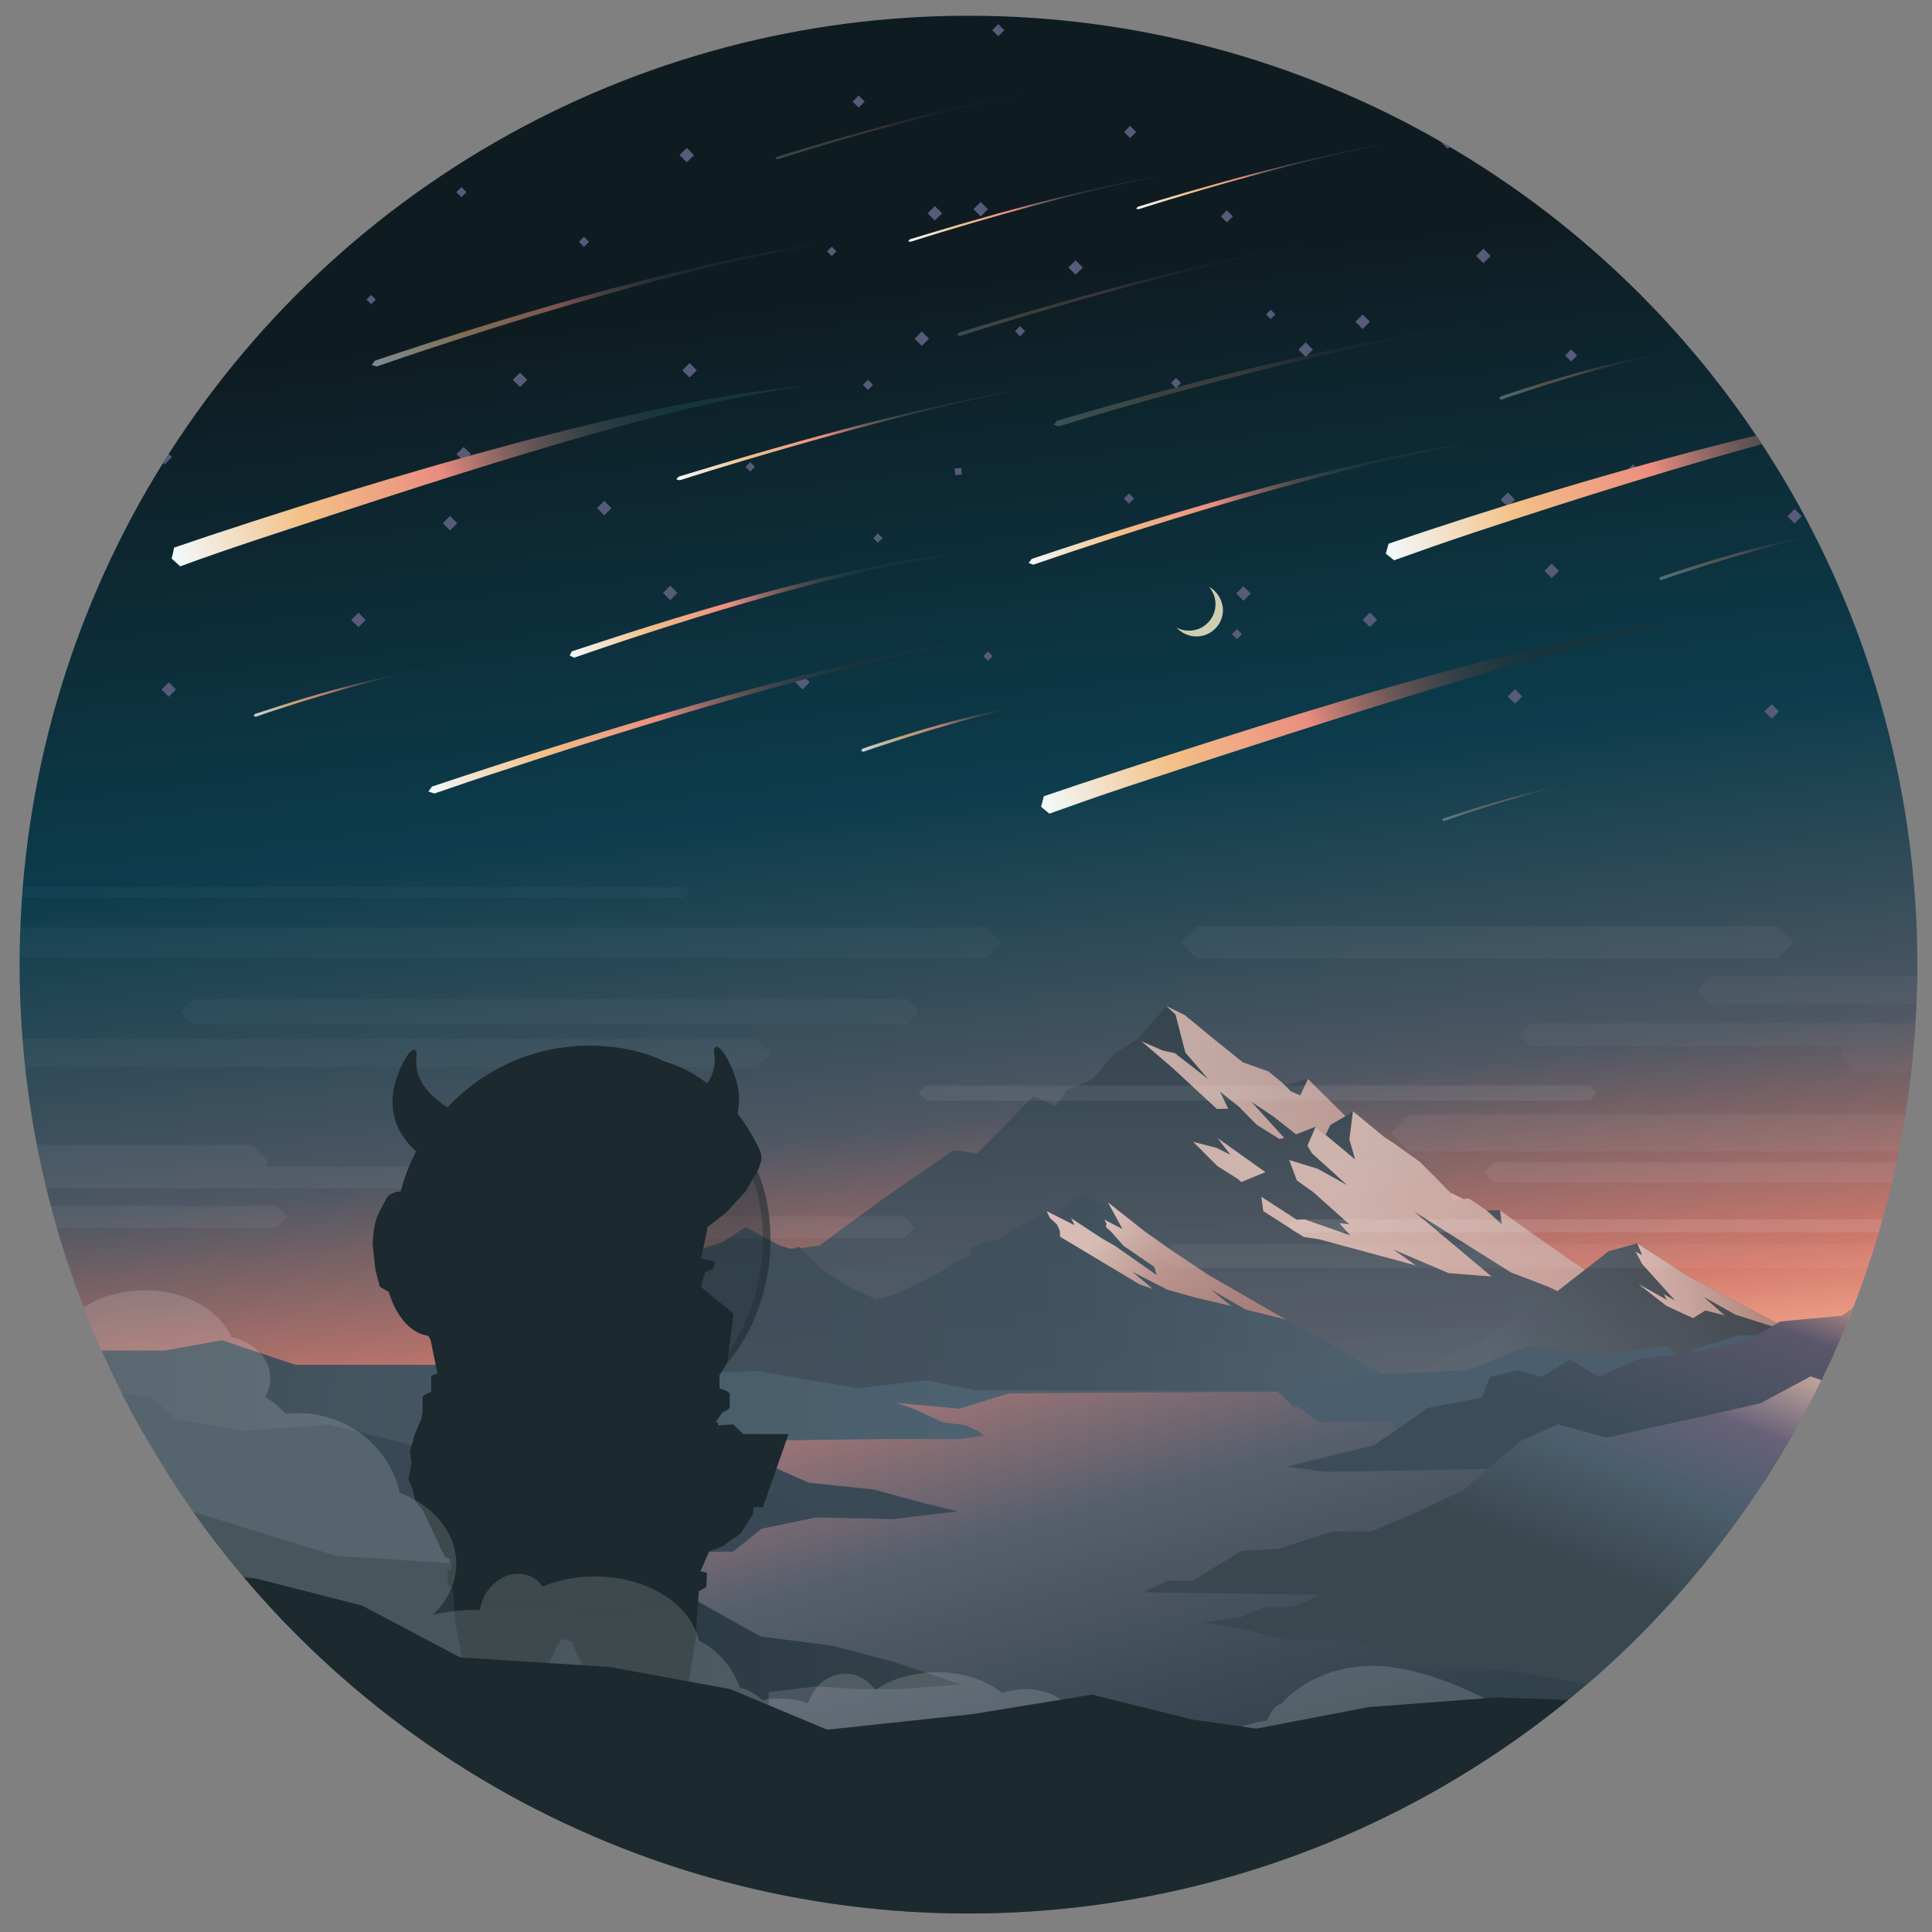 <?xml version="1.0" encoding="utf-8"?>
<!-- Generator: Adobe Illustrator 19.1.0, SVG Export Plug-In . SVG Version: 6.00 Build 0)  -->
<svg version="1.1" id="Layer_1" xmlns="http://www.w3.org/2000/svg" xmlns:xlink="http://www.w3.org/1999/xlink" x="0px" y="0px"
	 width="700px" height="700px" viewBox="0 0 700 700" style="enable-background:new 0 0 700 700;" xml:space="preserve">
<rect x="0" y="0" width="700" height="700" fill="#808080" stroke="none"/>
<style type="text/css">
	.st0{clip-path:url(#SVGID_2_);fill:url(#sky_x2F_space_1_);}
	.st1{clip-path:url(#SVGID_2_);}
	.st2{fill:#575B79;}
	.st3{display:none;fill:#575B79;}
	.st4{clip-path:url(#SVGID_2_);fill:url(#river_2_);}
	.st5{opacity:0.9;clip-path:url(#SVGID_2_);}
	.st6{fill:url(#SVGID_3_);}
	.st7{fill:url(#SVGID_4_);}
	.st8{opacity:0.8;}
	.st9{fill:url(#SVGID_5_);}
	.st10{fill:#FCD7CB;}
	.st11{fill:url(#SVGID_6_);}
	.st12{fill:url(#SVGID_7_);}
	.st13{opacity:0.8;fill:url(#SVGID_8_);}
	.st14{opacity:0.8;fill:url(#SVGID_9_);}
	.st15{clip-path:url(#SVGID_2_);fill:url(#SVGID_10_);}
	.st16{clip-path:url(#SVGID_2_);fill:url(#land-left2_2_);}
	.st17{clip-path:url(#SVGID_2_);fill:url(#land-left1_2_);}
	.st18{clip-path:url(#SVGID_2_);fill:#4B5E6D;}
	.st19{clip-path:url(#SVGID_2_);fill:url(#land-right2_2_);}
	.st20{clip-path:url(#SVGID_2_);fill:url(#land-right1_2_);}
	.st21{opacity:3.000000e-02;fill:#FFFFFF;}
	.st22{opacity:5.000000e-02;fill:#FFFFFF;}
	.st23{opacity:7.000000e-02;fill:#FFFFFF;}
	.st24{opacity:4.000000e-02;fill:#FFFFFF;}
	.st25{opacity:6.000000e-02;fill:#FFFFFF;}
	.st26{opacity:0.1;fill:#FFFFFF;}
	.st27{fill:#1C292E;}
	.st28{opacity:0.43;fill:#1C292E;}
	.st29{opacity:0.6;fill:#1C292E;}
	.st30{opacity:0.37;fill:#1C292E;}
	.st31{opacity:0.55;fill:#1C292E;}
	.st32{opacity:0.2;fill:#1C292E;}
	.st33{opacity:0.9;}
	.st34{opacity:0.8;fill:#1C292E;}
	.st35{opacity:0.13;fill:#1C292E;}
	.st36{opacity:0.15;clip-path:url(#SVGID_2_);fill:#FFFFFF;}
	.st37{clip-path:url(#SVGID_2_);fill:#1C292E;}
	.st38{fill:url(#SVGID_11_);}
	.st39{fill:url(#SVGID_12_);}
	.st40{opacity:0.2;fill:url(#SVGID_13_);}
	.st41{fill:url(#SVGID_14_);}
	.st42{fill:url(#SVGID_15_);}
	.st43{opacity:0.2;fill:url(#SVGID_16_);}
	.st44{fill:url(#SVGID_17_);}
	.st45{opacity:0.2;fill:url(#SVGID_18_);}
	.st46{opacity:0.5;fill:url(#SVGID_19_);}
	.st47{fill:url(#SVGID_20_);}
	.st48{opacity:0.8;fill:url(#SVGID_21_);}
	.st49{opacity:0.3;fill:url(#SVGID_22_);}
	.st50{opacity:0.3;fill:url(#SVGID_23_);}
	.st51{opacity:0.8;fill:url(#SVGID_24_);}
	.st52{opacity:0.3;fill:url(#SVGID_25_);}
	.st53{fill:url(#SVGID_26_);}
	.st54{fill:url(#SVGID_27_);}
	.st55{fill:url(#SVGID_28_);}
	.st56{opacity:0.8;fill:#FFF3CE;}
</style>
<g>
	<defs>
		<circle id="SVGID_1_" cx="350.9" cy="349.5" r="343.8"/>
	</defs>
	<clipPath id="SVGID_2_">
		<use xlink:href="#SVGID_1_"  style="overflow:visible;"/>
	</clipPath>
	<linearGradient id="sky_x2F_space_1_" gradientUnits="userSpaceOnUse" x1="382.044" y1="544.451" x2="332.447" y2="105.159">
		<stop  offset="0" style="stop-color:#F3C187"/>
		<stop  offset="5.274168e-02" style="stop-color:#F4AA8D"/>
		<stop  offset="0.132" style="stop-color:#D47A6D"/>
		<stop  offset="0.323" style="stop-color:#4E5763"/>
		<stop  offset="0.591" style="stop-color:#0C3C4C"/>
		<stop  offset="1" style="stop-color:#0E1C22"/>
	</linearGradient>
	<rect id="sky_x2F_space" x="-1" y="-0.3" class="st0" width="703.3" height="533.2"/>
	<g id="stars_1_" class="st1">
		
			<rect x="47.8" y="46.8" transform="matrix(0.707 0.707 -0.707 0.707 48.39 -20.656)" class="st2" width="2.6" height="2.6"/>
		<rect x="15.6" y="85" transform="matrix(0.707 0.707 -0.707 0.707 66.002 13.347)" class="st2" width="2.6" height="2.6"/>
		
			<rect x="161.2" y="187.8" transform="matrix(0.707 0.707 -0.707 0.707 181.85 -59.777)" class="st2" width="3.7" height="3.7"/>
		
			<rect x="332.2" y="120.9" transform="matrix(0.707 0.707 -0.707 0.707 184.594 -200.242)" class="st2" width="3.7" height="3.7"/>
		
			<rect x="57.8" y="163.8" transform="matrix(0.707 0.707 -0.707 0.707 134.6 6.344)" class="st2" width="3.7" height="3.7"/>
		
			<rect x="443" y="76.9" transform="matrix(0.707 0.707 -0.707 0.707 185.683 -291.357)" class="st2" width="3.1" height="3.1"/>
		
			<rect x="148.9" y="23" transform="matrix(0.707 0.707 -0.707 0.707 61.191 -99.13)" class="st2" width="2.6" height="2.6"/>
		
			<rect x="646.5" y="143.6" transform="matrix(0.707 0.707 -0.707 0.707 291.99 -415.519)" class="st2" width="2.1" height="2.1"/>
		
			<rect x="579.4" y="36.9" transform="matrix(0.707 0.707 -0.707 0.707 197.353 -399.507)" class="st2" width="3.1" height="3.1"/>
		
			<rect x="557.8" y="103.1" transform="matrix(0.707 0.707 -0.707 0.707 238.105 -364.957)" class="st3" width="3.7" height="3.7"/>
		
			<rect x="648.4" y="185.3" transform="matrix(0.707 0.707 -0.707 0.707 322.8 -404.983)" class="st2" width="3.7" height="3.7"/>
		
			<rect x="15" y="184.9" transform="matrix(0.707 0.707 -0.707 0.707 136.98 42.748)" class="st2" width="3.7" height="3.7"/>
		
			<rect x="24" y="225.4" transform="matrix(0.707 0.707 -0.707 0.707 168.272 48.279)" class="st2" width="3.7" height="3.7"/>
		
			<rect x="640.1" y="256" transform="matrix(0.707 0.707 -0.707 0.707 370.368 -378.403)" class="st2" width="3.7" height="3.7"/>
		
			<rect x="663.8" y="35.4" transform="matrix(0.707 0.707 -0.707 0.707 221.014 -459.668)" class="st2" width="3.1" height="3.1"/>
		
			<rect x="560.4" y="205.1" transform="matrix(0.707 0.707 -0.707 0.707 310.997 -336.982)" class="st2" width="3.7" height="3.7"/>
		
			<rect x="695.6" y="123.5" transform="matrix(0.707 0.707 -0.707 0.707 292.867 -456.435)" class="st2" width="3.7" height="3.7"/>
		
			<rect x="316.8" y="210.4" transform="matrix(0.707 0.707 -0.707 0.707 243.397 -163.113)" class="st3" width="3.7" height="3.7"/>
		
			<rect x="387.9" y="95.1" transform="matrix(0.707 0.707 -0.707 0.707 182.706 -247.18)" class="st2" width="3.7" height="3.7"/>
		
			<rect x="589.9" y="169.1" transform="matrix(0.707 0.707 -0.707 0.707 294.183 -368.332)" class="st2" width="3.7" height="3.7"/>
		
			<rect x="471.3" y="124.9" transform="matrix(0.707 0.707 -0.707 0.707 228.173 -297.469)" class="st2" width="3.7" height="3.7"/>
		
			<rect x="288.9" y="245.4" transform="matrix(0.707 0.707 -0.707 0.707 259.983 -133.188)" class="st2" width="3.7" height="3.7"/>
		
			<rect x="173.1" y="11.8" transform="matrix(0.707 0.707 -0.707 0.707 60.885 -119.704)" class="st2" width="3.7" height="3.7"/>
		
			<rect x="544.5" y="179.3" transform="matrix(0.707 0.707 -0.707 0.707 288.103 -333.298)" class="st2" width="3.7" height="3.7"/>
		
			<rect x="353.5" y="74" transform="matrix(0.707 0.707 -0.707 0.707 157.729 -229.073)" class="st2" width="3.7" height="3.7"/>
		
			<rect x="309.6" y="35.3" transform="matrix(0.707 0.707 -0.707 0.707 117.17 -209.231)" class="st2" width="3.1" height="3.1"/>
		
			<rect x="97.6" y="32.9" transform="matrix(0.707 0.707 -0.707 0.707 53.711 -60.158)" class="st2" width="3.7" height="3.7"/>
		
			<rect x="186.6" y="37.6" transform="matrix(0.707 0.707 -0.707 0.707 83.074 -121.714)" class="st2" width="3.7" height="3.7"/>
		
			<rect x="248" y="132.3" transform="matrix(0.707 0.707 -0.707 0.707 168.046 -137.333)" class="st2" width="3.7" height="3.7"/>
		
			<rect x="247" y="54.4" transform="matrix(0.707 0.707 -0.707 0.707 112.66 -159.506)" class="st2" width="3.7" height="3.7"/>
		
			<rect x="360.2" y="9.4" transform="matrix(0.707 0.707 -0.707 0.707 113.684 -252.571)" class="st2" width="3.1" height="3.1"/>
		
			<rect x="79.1" y="124.6" transform="matrix(0.707 0.707 -0.707 0.707 113.105 -20.233)" class="st2" width="3.7" height="3.7"/>
		
			<rect x="446.8" y="96.7" transform="matrix(0.707 0.707 -0.707 0.707 201.111 -288.398)" class="st3" width="3.7" height="3.7"/>
		
			<rect x="494.5" y="222.8" transform="matrix(0.707 0.707 -0.707 0.707 304.241 -285.181)" class="st2" width="3.7" height="3.7"/>
		
			<rect x="456" y="12.4" transform="matrix(0.707 0.707 -0.707 0.707 144.139 -319.583)" class="st2" width="3.7" height="3.7"/>
		
			<rect x="535.7" y="91" transform="matrix(0.707 0.707 -0.707 0.707 223.069 -352.952)" class="st2" width="3.7" height="3.7"/>
		
			<rect x="443.6" y="203.2" transform="matrix(0.707 0.707 -0.707 0.707 275.446 -254.905)" class="st3" width="3.7" height="3.7"/>
		
			<rect x="406.4" y="133.1" transform="matrix(0.707 0.707 -0.707 0.707 214.98 -249.185)" class="st3" width="3.7" height="3.7"/>
		
			<rect x="613.4" y="103.8" transform="matrix(0.707 0.707 -0.707 0.707 254.084 -403.755)" class="st2" width="2.1" height="2.1"/>
		
			<rect x="128" y="222.8" transform="matrix(0.707 0.707 -0.707 0.707 196.891 -26.015)" class="st2" width="3.7" height="3.7"/>
		
			<rect x="217.1" y="182.3" transform="matrix(0.707 0.707 -0.707 0.707 194.319 -100.885)" class="st2" width="3.7" height="3.7"/>
		
			<rect x="166.2" y="162.7" transform="matrix(0.707 0.707 -0.707 0.707 165.525 -70.609)" class="st2" width="3.7" height="3.7"/>
		
			<rect x="448.7" y="213.2" transform="matrix(0.707 0.707 -0.707 0.707 284.037 -255.556)" class="st2" width="3.7" height="3.7"/>
		
			<rect x="59.3" y="248" transform="matrix(0.707 0.707 -0.707 0.707 194.56 29.961)" class="st2" width="3.7" height="3.7"/>
		
			<rect x="491.9" y="114.8" transform="matrix(0.707 0.707 -0.707 0.707 227.099 -314.979)" class="st2" width="3.7" height="3.7"/>
		
			<rect x="459.2" y="112.8" transform="matrix(0.707 0.707 -0.707 0.707 215.5 -292.179)" class="st2" width="2.4" height="2.4"/>
		
			<rect x="316.9" y="193.8" transform="matrix(0.707 0.707 -0.707 0.707 231.039 -167.812)" class="st2" width="2.4" height="2.4"/>
		
			<rect x="300.2" y="89.9" transform="matrix(0.707 0.707 -0.707 0.707 152.676 -186.412)" class="st2" width="2.4" height="2.4"/>
		
			<rect x="356.8" y="236.6" transform="matrix(0.707 0.707 -0.707 0.707 273.006 -183.479)" class="st2" width="2.4" height="2.4"/>
		
			<rect x="346.1" y="169.7" transform="matrix(0.117 0.993 -0.993 0.117 476.271 -194.01)" class="st2" width="2.4" height="2.4"/>
		
			<rect x="133.3" y="107.4" transform="matrix(0.707 0.707 -0.707 0.707 116.16 -63.327)" class="st2" width="2.4" height="2.4"/>
		
			<rect x="63.6" y="94.5" transform="matrix(0.707 0.707 -0.707 0.707 86.658 -17.789)" class="st2" width="2.4" height="2.4"/>
		
			<rect x="529.5" y="26" transform="matrix(0.707 0.707 -0.707 0.707 175.291 -367.56)" class="st2" width="3.7" height="3.7"/>
		
			<rect x="626" y="26" transform="matrix(0.707 0.707 -0.707 0.707 203.549 -435.783)" class="st2" width="3.7" height="3.7"/>
		
			<rect x="330" y="158.7" transform="matrix(0.707 0.707 -0.707 0.707 210.161 -187.404)" class="st3" width="2.6" height="2.6"/>
		
			<rect x="103.4" y="83.2" transform="matrix(0.707 0.707 -0.707 0.707 90.422 -49.321)" class="st2" width="2.6" height="2.6"/>
		
			<rect x="78.3" y="2.5" transform="matrix(0.707 0.707 -0.707 0.707 26.056 -55.192)" class="st2" width="2.6" height="2.6"/>
		
			<rect x="241" y="213" transform="matrix(0.707 0.707 -0.707 0.707 223.049 -108.787)" class="st2" width="3.7" height="3.7"/>
		
			<rect x="407.8" y="179.4" transform="matrix(0.707 0.707 -0.707 0.707 247.576 -236.349)" class="st2" width="2.6" height="2.6"/>
		
			<rect x="499.1" y="130.9" transform="matrix(0.707 0.707 -0.707 0.707 240.591 -315.307)" class="st3" width="3.7" height="3.7"/>
		
			<rect x="355.9" y="163.9" transform="matrix(0.707 0.707 -0.707 0.707 221.459 -204.187)" class="st3" width="2.6" height="2.6"/>
		
			<rect x="210.3" y="86.4" transform="matrix(0.707 0.707 -0.707 0.707 123.981 -123.977)" class="st2" width="2.6" height="2.6"/>
		
			<rect x="679.5" y="193.1" transform="matrix(0.707 0.707 -0.707 0.707 337.435 -424.675)" class="st2" width="3.7" height="3.7"/>
		
			<rect x="383.3" y="136.3" transform="matrix(0.707 0.707 -0.707 0.707 209.951 -231.626)" class="st3" width="2.6" height="2.6"/>
		
			<rect x="165.9" y="68.4" transform="matrix(0.707 0.707 -0.707 0.707 98.249 -97.86)" class="st2" width="2.6" height="2.6"/>
		
			<rect x="512.6" y="172.5" transform="matrix(0.707 0.707 -0.707 0.707 273.928 -312.699)" class="st3" width="3.7" height="3.7"/>
		
			<rect x="567.7" y="127.3" transform="matrix(0.707 0.707 -0.707 0.707 257.873 -364.777)" class="st2" width="3.1" height="3.1"/>
		
			<rect x="522.8" y="49.5" transform="matrix(0.707 0.707 -0.707 0.707 189.945 -355.924)" class="st2" width="3.7" height="3.7"/>
		
			<rect x="547.1" y="250.6" transform="matrix(0.707 0.707 -0.707 0.707 339.292 -314.25)" class="st2" width="3.7" height="3.7"/>
		
			<rect x="407.9" y="46.3" transform="matrix(0.707 0.707 -0.707 0.707 153.801 -275.505)" class="st2" width="3.1" height="3.1"/>
		
			<rect x="368.3" y="118.8" transform="matrix(0.707 0.707 -0.707 0.707 193.195 -226.21)" class="st2" width="2.6" height="2.6"/>
		
			<rect x="446.9" y="228.6" transform="matrix(0.707 0.707 -0.707 0.707 293.831 -249.644)" class="st2" width="2.6" height="2.6"/>
		
			<rect x="424.8" y="137.5" transform="matrix(0.707 0.707 -0.707 0.707 222.96 -260.623)" class="st2" width="2.6" height="2.6"/>
		<rect x="2.7" y="43" transform="matrix(0.707 0.707 -0.707 0.707 32.547 10.14)" class="st2" width="2.6" height="2.6"/>
		
			<rect x="336.9" y="75.5" transform="matrix(0.707 0.707 -0.707 0.707 153.912 -216.904)" class="st2" width="3.7" height="3.7"/>
		
			<rect x="313.2" y="138.2" transform="matrix(0.707 0.707 -0.707 0.707 190.751 -181.545)" class="st2" width="2.6" height="2.6"/>
		
			<rect x="650.3" y="66.1" transform="matrix(0.707 0.707 -0.707 0.707 239.007 -441.229)" class="st2" width="3.7" height="3.7"/>
		
			<rect x="633.8" y="143.3" transform="matrix(0.707 0.707 -0.707 0.707 288.039 -406.615)" class="st2" width="2.1" height="2.1"/>
		
			<rect x="186.6" y="135.8" transform="matrix(0.707 0.707 -0.707 0.707 152.51 -92.953)" class="st2" width="3.7" height="3.7"/>
		
			<rect x="270.6" y="168" transform="matrix(0.707 0.707 -0.707 0.707 199.288 -142.642)" class="st2" width="2.4" height="2.4"/>
		<rect x="4.8" y="71.5" transform="matrix(0.707 0.707 -0.707 0.707 53.178 17.089)" class="st2" width="2.4" height="2.4"/>
		
			<rect x="100" y="94.5" transform="matrix(0.707 0.707 -0.707 0.707 97.311 -43.509)" class="st2" width="2.4" height="2.4"/>
		
			<rect x="55.3" y="132" transform="matrix(0.707 0.707 -0.707 0.707 110.749 -0.956)" class="st2" width="2.4" height="2.4"/>
	</g>
	<linearGradient id="river_2_" gradientUnits="userSpaceOnUse" x1="329.338" y1="449.664" x2="412.064" y2="741.548">
		<stop  offset="7.882074e-02" style="stop-color:#C4807E"/>
		<stop  offset="0.364" style="stop-color:#575F6C"/>
		<stop  offset="0.699" style="stop-color:#32424C"/>
		<stop  offset="1" style="stop-color:#2D3A41"/>
	</linearGradient>
	<rect id="river_1_" x="146.1" y="502.7" class="st4" width="452.6" height="198.1"/>
	<g id="mountain_1_" class="st5">
		<linearGradient id="SVGID_3_" gradientUnits="userSpaceOnUse" x1="406.097" y1="503.617" x2="406.097" y2="355.51">
			<stop  offset="0" style="stop-color:#4B5E6D"/>
			<stop  offset="1" style="stop-color:#334149"/>
		</linearGradient>
		<polygon class="st6" points="186.9,505.9 170.6,499.1 228.1,467.4 246.7,462.6 251.8,453.5 262.1,449.9 270.2,444.6 282.2,451.2 
			287.2,452.6 297,451.2 319.2,434.9 345.5,416.7 354.1,417.9 374.5,397.1 382.6,400.8 386.6,394.8 395.5,391.2 404.2,381.4 
			412.4,376.3 422.6,364.5 429.3,367.8 439.5,376.2 450.3,384.9 459.6,388.2 464.6,392.3 466.4,393 473.9,390.9 478.2,395.1 
			482.7,399.7 487.5,404.4 490.2,402.6 501.6,412 514.4,420.9 525.5,432.1 526.1,434.8 532.2,434.2 538.6,438.5 543.5,438.5 
			563.9,453.3 641.6,503.2 		"/>
		<linearGradient id="SVGID_4_" gradientUnits="userSpaceOnUse" x1="548.827" y1="511.866" x2="643.01" y2="469.567">
			<stop  offset="0" style="stop-color:#4B5E6D"/>
			<stop  offset="1" style="stop-color:#334149"/>
		</linearGradient>
		<polygon class="st7" points="663.6,503.6 659.1,496.4 651.4,483.5 612.2,462.7 593.2,450.5 582.9,453.3 564.3,467.8 552.9,475.3 
			535.9,486.2 522.2,492.8 501.6,502.8 504.4,503.6 		"/>
		<g class="st8">
			<linearGradient id="SVGID_5_" gradientUnits="userSpaceOnUse" x1="413.616" y1="388.599" x2="487.457" y2="388.599">
				<stop  offset="0" style="stop-color:#FCD7CB"/>
				<stop  offset="1" style="stop-color:#E8B7AB"/>
			</linearGradient>
			<polygon class="st9" points="437.8,391 429.5,381.4 425.9,367.6 422.6,364.5 429.3,367.8 439.5,376.2 450.3,384.9 459.6,388.2 
				464.6,392.3 467.7,395.4 471.1,396.9 473.9,390.9 487.5,404.4 482,407.6 480.3,411.2 476.7,408.2 469.6,411 461.2,404.4 
				453.5,399.3 465.3,412.3 463.6,412.7 455.3,407.5 448.9,401 442,395.5 445,401.7 440.9,401.8 424.8,386.9 413.6,377.3 
				421.2,380.6 425.7,381.6 			"/>
			<polygon class="st10" points="441.1,412.3 445.8,418.4 440.8,415.9 432.3,413.7 441.1,422.5 448.7,427.3 448.7,427.3 
				449.7,428.3 456,425.7 458.5,424.7 			"/>
			<linearGradient id="SVGID_6_" gradientUnits="userSpaceOnUse" x1="483.114" y1="426.568" x2="562.047" y2="477.628">
				<stop  offset="0" style="stop-color:#FCD7CB"/>
				<stop  offset="1" style="stop-color:#E8B7AB"/>
			</linearGradient>
			<polygon class="st11" points="568.1,456 554.7,446.6 543.5,438.5 544.1,443.6 538.6,438.5 532.2,434.2 530.2,434.4 525.5,432.1 
				519,425.5 514.4,420.9 505.1,414.3 501.6,412 490.2,402.6 488.9,412.8 491,420.1 476.7,408.2 473.7,415.1 475.4,417.9 
				488.1,429.4 477.5,423.5 467.1,420.3 469.9,427.7 475.9,432 488.9,443.6 485.3,443.2 489.2,447.6 472.7,441.8 469.8,441.9 
				457,433.6 457.7,438.8 472.4,448.2 477.9,449 513,458.5 504.8,452.7 524.9,461.3 536.7,462.2 540.4,462.5 512.4,439 547.4,461 
				560.7,466.1 564.3,467.8 574.3,460 			"/>
			<linearGradient id="SVGID_7_" gradientUnits="userSpaceOnUse" x1="592.616" y1="467.015" x2="651.36" y2="467.015">
				<stop  offset="0" style="stop-color:#FCD7CB"/>
				<stop  offset="1" style="stop-color:#BE8880"/>
			</linearGradient>
			<polygon class="st12" points="603.7,473.1 593.6,465.2 604,471 602.8,468.9 606.9,471.2 595,458 592.6,453.5 595,454.8 
				593.2,450.5 612.2,462.7 651.4,483.5 628.7,476.3 617.3,469.9 624.9,476.6 617.9,474.8 613.4,477.6 			"/>
		</g>
	</g>
	<g id="mountain_-_foreground_1_" class="st1">
		<linearGradient id="SVGID_8_" gradientUnits="userSpaceOnUse" x1="169.469" y1="468.081" x2="511.678" y2="468.081">
			<stop  offset="0" style="stop-color:#3A4851"/>
			<stop  offset="0.636" style="stop-color:#3E505D"/>
			<stop  offset="1" style="stop-color:#4D6271"/>
		</linearGradient>
		<polygon class="st13" points="511.7,503.8 462.6,476.2 443.6,465 428.9,456.2 423.8,453.3 413.8,445.4 401.4,435.6 397.7,435.6 
			392.7,432.4 381,440.1 379.2,438.8 360.3,449.6 357.4,449.6 351.8,452.2 351.8,454.6 347.4,456.6 339.5,461.5 333.2,464.7 
			326.2,468.2 324.8,468.9 317.1,470.7 306.2,465.5 298.3,460.3 289.5,451.7 286.3,452.6 282.2,451.2 270.2,444.6 262.1,449.9 
			251.8,453.5 246.7,462.6 228.8,467 169.5,499.7 186.7,503.8 		"/>
		<linearGradient id="SVGID_9_" gradientUnits="userSpaceOnUse" x1="399.443" y1="442.862" x2="447.309" y2="480.723">
			<stop  offset="2.882479e-02" style="stop-color:#FCD7CB"/>
			<stop  offset="0.465" style="stop-color:#D7A398"/>
			<stop  offset="1" style="stop-color:#BE8880"/>
		</linearGradient>
		<polygon class="st14" points="465.9,478.1 437.8,461.9 423.6,452.4 414.8,446.2 401.4,435.6 406.7,445.3 400.1,441.9 400.9,443.3 
			400.7,444.6 402.6,446.3 407.1,451.4 418.2,459 419.1,462 404,451.4 399.4,448.8 388.1,441.4 389.3,443.9 379.2,438.8 
			380.4,441.3 383,443.7 384,446 384.1,448.1 413,465.4 417.7,467 410.3,460.8 423,467.3 433.4,470.2 446.1,473.2 438.7,467.2 
			451.4,474.5 		"/>
	</g>
	<linearGradient id="SVGID_10_" gradientUnits="userSpaceOnUse" x1="38.808" y1="503.962" x2="346.787" y2="515.47">
		<stop  offset="0" style="stop-color:#3F4E58"/>
		<stop  offset="1" style="stop-color:#4D6271"/>
	</linearGradient>
	<polygon class="st15" points="349.8,516.4 341.6,515.3 331.2,510.5 324.8,508.3 347.6,510.4 367,504.4 356.5,504.4 335.8,500.1 
		310.8,503 274.3,496.8 246.8,497.5 227.5,501.7 209.3,495.2 178.5,498.1 157.8,494.5 131.6,494.5 107.1,494.5 80.4,485.6 
		59.8,489.3 30.7,489.3 47,518.7 115.5,526.8 172.5,522.3 195.8,522.8 204.9,521.3 224.8,521.3 235.1,521.9 265,531.1 279.9,527.4 
		274.5,522.6 279.9,521.9 319.8,521.4 347.6,521.4 356.6,520.2 354.5,518.6 	"/>
	<linearGradient id="land-left2_2_" gradientUnits="userSpaceOnUse" x1="237.396" y1="376.573" x2="179.532" y2="519.625">
		<stop  offset="0.114" style="stop-color:#3C4D59"/>
		<stop  offset="1" style="stop-color:#384955"/>
	</linearGradient>
	<polygon id="land-left2_1_" class="st16" points="333.9,544.4 316.7,539.7 293,537.2 277.2,530.2 264.8,528.3 236.4,518.4 
		177,519.4 154.4,524.8 119.1,516.2 88.4,518.4 63.4,514.1 55.3,506.3 29,502.7 7.7,502.7 36.7,588.2 93.8,589.7 171,589.2 
		198,589.7 220,570.6 235.1,562.2 265.6,562.2 275.9,553.9 295.6,549.8 323.6,550.4 346.9,547.6 	"/>
	<linearGradient id="land-left1_2_" gradientUnits="userSpaceOnUse" x1="589.723" y1="582.822" x2="155.674" y2="606.53">
		<stop  offset="4.998519e-04" style="stop-color:#2F3C44"/>
		<stop  offset="0.564" style="stop-color:#334149"/>
		<stop  offset="0.972" style="stop-color:#273840"/>
	</linearGradient>
	<polygon id="land-left1_1_" class="st17" points="301.6,596.3 275.5,592.9 250.6,579 228.1,568.7 192.4,560.9 166.4,566.6 
		121.7,563.7 57.5,543.9 36.6,546.4 36.6,546.3 139.9,656.7 174.7,673.5 206.2,645.6 213,629.6 227.1,620.2 251.5,620.2 
		278.5,618.3 278.5,613.1 295.8,611 310.6,612 325.8,612 348.1,610.3 324.4,602.3 	"/>
	<polygon id="land-right3_1_" class="st18" points="686.6,475.9 673.8,478.4 644.9,483.9 629.6,483.9 613.4,488.9 610.4,493.9 
		604.3,487.6 578.1,491.5 554,487.6 531.5,496.5 494.3,498.1 471.1,502.6 462.5,503.8 468.8,509.8 470.1,509.7 477.8,515.2 
		503.8,515.1 512.8,528.7 588.1,521 655.4,512.5 689.2,507.9 	"/>
	<linearGradient id="land-right2_2_" gradientUnits="userSpaceOnUse" x1="599.003" y1="431.846" x2="569.782" y2="511.933">
		<stop  offset="0" style="stop-color:#F3B39B"/>
		<stop  offset="0.365" style="stop-color:#5A566B"/>
		<stop  offset="0.995" style="stop-color:#3C4D59"/>
	</linearGradient>
	<polygon id="land-right2_1_" class="st19" points="683.5,464.6 667.5,476.7 644.9,478.8 634.7,485.1 616.2,489.5 593,492.6 
		579.2,498.9 568.8,492.5 558.6,498.9 550,496.5 539.8,498.9 537,506.3 517,510.2 509.2,515.9 500.4,521.8 498,523.6 466.2,531.4 
		480.6,533.3 567.8,531.7 580.7,536.9 647.9,536.9 	"/>
	<linearGradient id="land-right1_2_" gradientUnits="userSpaceOnUse" x1="579.307" y1="450.754" x2="537.8" y2="553.892">
		<stop  offset="0" style="stop-color:#F5D49A"/>
		<stop  offset="0.147" style="stop-color:#BDA299"/>
		<stop  offset="0.374" style="stop-color:#676178"/>
		<stop  offset="0.644" style="stop-color:#4B5E6D"/>
		<stop  offset="1" style="stop-color:#3A474F"/>
	</linearGradient>
	<polygon id="land-right1_1_" class="st20" points="672,504.2 656,498.7 637.9,508.4 618.2,512.9 596.6,517.6 582.1,520.9 
		564.4,516.1 551.1,522 529.7,540.2 508.2,550.2 496.5,554.9 482.5,554.9 463.3,561.2 449.9,561.8 432.3,572.7 423.1,572.7 
		414.3,576.9 478.7,577.8 468.6,582.3 458.3,582.3 449.7,585.9 436.2,587.8 449.7,590 466,594.1 478.7,594.1 490.8,594.1 
		499.9,599.1 519.6,605.3 531.2,605.3 541.1,605.3 550.1,605.6 553.1,606.3 571.5,609.5 583.6,612.2 583.6,611.7 	"/>
	<g id="clouds_1_" class="st1">
		<polygon class="st21" points="69.9,371 328.6,371 333.1,366.5 333.1,366.5 328.6,362 69.9,362 65.3,366.5 65.3,366.5 		"/>
		<polygon class="st22" points="149.3,448.7 327.5,448.7 331.4,444.8 331.4,444.8 327.5,440.8 149.3,440.8 145.4,444.8 145.4,444.8 
					"/>
		<polygon class="st23" points="335.5,398.8 576,398.8 578.7,396 578.7,396 576,393.3 335.5,393.3 332.8,396 332.8,396 		"/>
		<polygon class="st24" points="433.6,347.4 644.1,347.4 650,341.5 650,341.5 644.1,335.6 433.6,335.6 427.7,341.5 427.7,341.5 		
			"/>
		<polygon class="st21" points="700,353.7 619.9,353.7 614.8,358.8 619.9,363.9 700,363.9 		"/>
		<polygon class="st21" points="702,370.7 554.6,370.7 550.4,374.9 554.6,379.1 668.1,379.1 666.8,382.8 672.6,388.6 702,388.6 		
			"/>
		<polygon class="st21" points="357.2,336 0,336 0,347 357.2,347 362.7,341.5 		"/>
		<polygon class="st21" points="248,321.3 0,321.3 0,325.2 248,325.2 250,323.3 		"/>
		<polygon class="st21" points="274.2,376.4 0,376.4 0,386.7 274.2,386.7 279.3,381.6 		"/>
		<polygon class="st22" points="212.2,422.7 96.7,422.7 97.1,420.7 91.2,414.8 0,414.8 0,430.6 212.2,430.6 216.1,426.6 		"/>
		<polygon class="st22" points="100.2,436.9 0,436.9 0,444.8 100.2,444.8 104.2,440.8 		"/>
		<polygon class="st22" points="700,403.7 510.6,403.7 503.9,410.4 510.6,417.1 700,417.1 		"/>
		<polygon class="st25" points="700,421.1 541.3,421.1 537.6,424.7 541.3,428.4 700,428.4 		"/>
		<polygon class="st26" points="700,441.8 468.9,441.8 466.5,444.1 468.9,446.5 700,446.5 		"/>
		<polygon class="st22" points="700,450.8 425,450.8 420.7,455.1 425,459.4 700,459.4 		"/>
	</g>
	<g id="yeti_in_spacesuit_1_" class="st1">
		<g>
			<polygon class="st27" points="253.3,575 252,594.2 248.7,614.5 222.3,619.3 216.1,614.3 207.1,594.8 203.5,593.8 201.7,596.7 
				198.5,603.7 196.6,611.5 178.7,612.7 169.3,611.1 164.9,587.1 164.1,574.9 178,574.6 207.8,578.6 248.2,574.5 			"/>
			<polygon class="st28" points="163,570.9 163.4,573.2 164.4,578.8 170.2,579.9 174,581.5 220.7,585.2 249,581.8 252.9,579.8 
				253.3,574.2 253,572.1 221.1,576.9 176.4,573.2 			"/>
			<polygon class="st27" points="164.4,568 162.2,568.8 162.2,574.2 164,575.3 175.2,578.7 221.2,582.3 249,579 255.9,575 
				256.1,569.9 252.9,569.2 221.5,574 177.6,570.4 			"/>
			<polygon class="st29" points="253.3,570.1 254.5,570.9 254.9,575.6 255.9,575 256.1,569.9 254.3,569.3 			"/>
			<g>
				<polygon class="st27" points="161,556.5 164,569.2 177,573.5 219.9,576.2 234.1,575 245.5,572.2 252.1,569.5 253.1,565 
					245.5,540.5 178.3,530.5 162.7,536.1 				"/>
				<g>
					<polygon class="st27" points="221.2,566.2 206.3,565.1 207.5,564.7 221.2,565.6 231.8,565.1 237.1,563.6 238,564 231.8,565.7 
											"/>
				</g>
				<g>
					<polygon class="st27" points="217.1,571.3 195.1,569 196.2,568.5 217.1,570.7 232.6,570.1 244.8,566.4 245.7,566.8 
						232.7,570.6 					"/>
				</g>
			</g>
			<polygon class="st27" points="150.9,519.4 148,536.1 161.1,564 173.7,570.1 187.5,572.6 196.3,568.2 220.4,560.5 228,560.5 
				240.3,564.7 245.3,568.9 249,570.8 253.3,570.4 258.7,558.1 266.1,530.5 264,519 239,515.2 224,528.6 156.4,514 			"/>
			<polygon class="st30" points="167.6,578.6 167.9,584.6 165.6,589.9 164.9,586.8 164.3,576.6 			"/>
		</g>
		<g>
			<polygon class="st27" points="251,532.3 253.4,526.1 254.7,520.2 253.5,516.4 255.3,517.6 255.5,519.4 255,526.6 252.7,533 			
				"/>
			<polygon class="st27" points="247.7,531.4 245.9,536.2 242.6,545.6 253.5,548.1 256.8,544.5 259.6,538 258.6,533.9 250.7,530.7 
							"/>
			<polygon class="st27" points="260.1,515.4 260.6,520.7 260.4,525.5 259.8,528.8 258.7,533.4 255.7,540.7 249.8,537.7 
				252.9,530.7 254.2,527.4 254.9,524 255.6,519.6 254.4,514.9 			"/>
			<g>
				<polygon class="st27" points="254.8,524.7 260.2,526.2 260.4,525.7 254.9,524.1 				"/>
			</g>
			<g>
				<polygon class="st27" points="255.6,519.9 260.6,521.3 260.6,520.7 255.6,519.6 				"/>
			</g>
			<g>
				<polygon class="st27" points="253.9,528.4 259.4,530.5 259.6,530.1 254,528 				"/>
			</g>
			<polygon class="st27" points="258.7,536.1 249.8,533 246.9,540.2 250.1,546.1 255.3,544.3 			"/>
		</g>
		<g id="neck_tube_1_">
			<polygon class="st27" points="263.2,509.7 259.4,515 258.9,518 257.5,520.7 255.7,522.5 255.1,525.5 250,529.1 241.3,528.7 
				224.6,533.4 197.7,529.1 185.1,522.7 173,519.4 159.8,516.6 150.3,519.6 152.7,514 153.7,508.5 156.4,507 158.8,500.9 159.6,505 
				175.5,509 237.5,511.3 251.3,509.7 			"/>
			<polygon class="st31" points="259.9,511.1 257,514.5 256.5,517.4 257,519.2 255.7,522.5 257.5,520.7 258.9,518 259.4,515 
				263.2,509.7 			"/>
			<polygon class="st27" points="238.1,515.6 230.8,517 217.9,518.5 209.4,518.3 202.3,516.7 199.7,515.4 205,515.8 208.7,516.9 
				219.3,516.8 229.8,516.2 			"/>
			<polygon class="st27" points="195.3,520.9 207.8,521.4 224.5,523.9 225.9,525.7 220.9,525.6 211.3,523.2 202.4,522.5 
				194.6,522.4 186.2,520.1 			"/>
			<polygon class="st27" points="194.2,527.4 203.3,528 210.8,527.6 219.4,528.6 237.3,525.2 230.9,528 220.9,531.2 197.7,529.1 			
				"/>
			<polygon class="st27" points="256.6,514 243.6,519.4 237.2,522.8 245.7,520.1 250.4,518.2 			"/>
		</g>
		<g>
			<path class="st27" d="M258.8,381.9c-0.5-3.6,1.4-3.4,3.7,0c2.1,3.1,4.1,8.4,4.7,11.2c2.2,10.5-1.8,19.5-12.3,26.7c0,0,0,0-0.1,0
				l0,0c0,0,0,0-0.1,0c-0.7,0.5-3.8-2.8-6.9-7.3c-3.1-4.5-5.1-8.6-4.4-9c0,0,0.1,0,0.2,0C251.3,398.2,260.2,392.4,258.8,381.9z"/>
			<path class="st27" d="M153.1,506.5l0,4.4c0,3.6,25,6.3,55.7,5.9s55.6-3.5,55.6-7.1l0-4.4L153.1,506.5z"/>
			
				<ellipse transform="matrix(1 -9.884079e-03 9.884079e-03 1 -4.99 2.089)" class="st27" cx="208.8" cy="505.9" rx="55.7" ry="6.5"/>
			<path class="st32" d="M268.9,413.5l-30.5-7.5l-39.9,11.2L174.9,439l1.7,26.8l21.6,8.3l7.4,22.2l11.9,1l26-0.3l19.3-3.3l0.7-0.1
				c8.4-9.1,15.8-26.9,15.6-44.6c-0.1-9.5-1.7-17.8-5-25.5L268.9,413.5z"/>
			<polygon class="st27" points="263.5,493.7 265.8,476 250.2,463.2 250.4,451.6 250.4,449.2 263,439.4 270.2,431.6 274,425.1 
				274.6,423.6 273.7,419.8 265.8,409.2 244.9,391 212.7,383.1 185.1,395.7 151.8,423.6 153,456.4 169.4,490.2 196.4,506.2 
				224.4,508.4 			"/>
			<path class="st27" d="M156.2,499l0.1,6.5c0,2.8,23.4,4.8,52.2,4.5c28.8-0.3,52.1-2.8,52.1-5.5l-0.1-6.5L156.2,499z"/>
			<path class="st27" d="M222.9,503.3c-36.9,0.4-66.7-1.6-66.8-4.3s29.8-5.3,66.7-5.7C259.7,493,259.8,503,222.9,503.3z"/>
			<path class="st27" d="M260.2,498.7l-45.1-5.2l-25.9-33l2-3l38-57.4l26.4-1c-5.9-13.5-24.9-21.2-46.5-20
				c-36.5,2-66.4,33.4-66,69.9c0.1,7.4,1.9,14.6,4.9,21.5c3.2,7.3,11.4,20.6,11.4,20.6s6.1,4.7,8.6,7.1l5.9,3l1.7,0.9
				c-12-0.8-19.3-1.9-19.3-3.2l0.1,6.5c0,2.8,23.4,4.8,52.2,4.5c28.8-0.3,52.1-2.8,52.1-5.5l-0.1-6.5
				C260.4,498.2,260.3,498.4,260.2,498.7z"/>
			<polygon class="st27" points="151,430.9 143.3,431.9 140.8,433 146.6,436.5 151.9,436.4 			"/>
			<path class="st27" d="M167,434.8l62.2-34.7l26.4-1c-5.9-13.5-24.9-21.2-46.5-20c-36.5,2-66.4,33.4-66,69.9
				C143.2,456.4,167,434.8,167,434.8z"/>
			<path class="st27" d="M166.7,403.9c-2.1,1.3-4.7,4.1-6.9,7.5c-2.3,3.5-3.7,6.9-4.2,9.3l-1.3,2l2.2,1.5l0,0
				c2,0.9,6.4-2.7,10.1-8.3c3.7-5.6,5.2-11.1,3.7-12.5l0,0l-2.2-1.5L166.7,403.9z"/>
			
				<ellipse transform="matrix(0.55 -0.835 0.835 0.55 -271.868 320.168)" class="st27" cx="161.2" cy="412.4" rx="12.5" ry="4.1"/>
			<path class="st27" d="M150.9,383c0.4-3.6-1.5-3.4-3.7,0c-2.1,3.2-3.9,8.5-4.5,11.3c-2,10.6,2.2,19.5,12.9,26.5c0,0,0,0,0.1,0l0,0
				c0,0,0,0,0.1,0c0.7,0.5,3.7-2.9,6.7-7.4c3-4.6,4.9-8.6,4.2-9.1c0,0-0.1,0-0.2,0C158.7,399.1,149.8,393.5,150.9,383z"/>
			<polygon class="st27" points="155.8,484.3 158.7,498.7 164.2,499.9 172.5,500.6 164.5,494.6 159.6,490.6 			"/>
			<polygon class="st27" points="244.5,407.5 251.9,408.1 261.9,412.9 249.6,417.5 257.2,418.1 262.1,422.5 257.5,424.6 
				263.1,429.5 265.7,433.8 257.5,433.3 255.1,437.6 256.2,445.4 253.6,457.7 254.6,472 253.8,488.1 253.2,497.6 238.9,498.6 
				204.3,498.5 198.2,476.6 179.1,468.8 176.2,446.8 175.7,423.2 202.7,410.4 229.3,407.5 			"/>
			<polygon class="st27" points="189.3,474.1 187.4,459.4 186.2,449.8 190.6,439.1 197.1,433.7 211.4,425.8 226.3,421.8 232.3,419 
				238.6,426.3 242.5,421 247.1,421.6 253.4,420.1 259,421.5 262.2,422.5 257.6,418.1 249.7,417.5 262,412.9 252,408.1 243.2,407.3 
				234.2,407.7 226.2,408.3 213.1,412.3 174.3,427.8 176.1,449.2 177.7,468.6 			"/>
			<polygon class="st27" points="259.5,426.3 262.3,432.1 256,432.2 252.9,437.2 254,447.7 252,458.1 253.8,460.9 251.6,469 
				251.8,480.7 254.1,481.2 254.6,472 253.6,457.7 256.2,445.4 255.1,437.6 257.5,433.3 265.7,433.8 263.1,429.5 			"/>
			<g>
				<path class="st27" d="M229,484.7c-3.4,0-7.6-1.6-12.2-4.1l0.1-0.2c11.2,4,19,1.6,20.2,1.2l-1.8-3.6l0.2-0.1l2.9,4.4l0.2,1.1
					C238.6,483.3,234.2,484.6,229,484.7z"/>
			</g>
			<polyline class="st27" points="233.5,424.9 240,426.7 246.3,434 247.1,422.8 243.3,416.8 232.8,416.9 222.4,422.8 			"/>
			<g class="st33">
				<polygon class="st27" points="230.7,492.6 232.3,494.3 235.9,489.5 235.8,489.7 232.4,496.2 230.4,494.8 227.4,496.9 
					222.7,494.4 221.3,495.9 216.9,488.4 220.9,492.6 222.5,491.6 227.4,494.6 				"/>
			</g>
			<path class="st27" d="M140.8,433c0,0-3.7,6-4.6,9.1c-0.9,3.1-1.2,8.5-1.2,8.5l1,9.3l1.6,6.3l6.7,3.9l5.3-13.7l1.2-20l-4.2,0
				L140.8,433z"/>
			<polygon class="st27" points="176.6,465.9 198.2,474.2 205.6,496.4 217.6,497.4 243.6,497.1 263.5,493.7 260.4,498.7 243.1,502 
				216.6,502.5 200.9,500.8 193.7,477.2 171.3,467.5 			"/>
			<polygon class="st27" points="190.6,496.3 189.6,498.2 186.5,499 172.9,491 172.1,487.9 173.1,486.1 176.2,485.3 189.8,493.2 			
				"/>
			<polygon class="st27" points="194.3,495.9 190.9,501.6 183.7,500 189.4,490.3 			"/>
			<path class="st27" d="M220.1,380.6l12.3,3l7.6,4.3l10.8,11.3l4.8-0.2c-5.9-13.5-24.9-21.2-46.5-20c-0.6,0-1.1,0.1-1.7,0.1
				L220.1,380.6z"/>
			<polygon class="st27" points="245.5,420.3 244.4,431.8 246.3,434 247.1,422.8 			"/>
			<path class="st32" d="M268.9,413.5l-30.5-7.5l-39.9,11.2L174.9,439l1.7,26.8l21.6,8.3l7.4,22.2l11.9,1l26-0.3l19.3-3.3l0.7-0.1
				c8.4-9.1,15.8-26.9,15.6-44.6c-0.1-9.5-1.7-17.8-5-25.5L268.9,413.5z"/>
			<g>
				<path class="st27" d="M161,427.1c-1.3,0-2.6,0.2-3.8,0.7l0,0l0,0c-0.1,0-0.1,0-0.2,0.1l-4.5,1.6l0,1.1c-5.7,5-9.4,14.8-9.3,26
					c0.1,10.7,3.7,19.9,9,25l1.3,1.8l4,1.5c0.1,0,0.2,0.1,0.3,0.1l0,0l0,0c1.2,0.4,2.5,0.6,3.8,0.6c10-0.1,17.9-13.3,17.8-29.5
					C179.2,440,170.9,427,161,427.1z"/>
				
					<ellipse transform="matrix(1 -9.884079e-03 9.884079e-03 1 -4.503 1.567)" class="st27" cx="156.3" cy="456.4" rx="17.1" ry="27.6"/>
				<path class="st27" d="M153.4,442.1l0,3.3c-4.3,0-7.7,5.4-7.6,12c0.1,6.6,3.6,11.9,7.8,11.8l0,3.3c5.4-0.1,9.8-6.9,9.7-15.3
					C163.3,448.8,158.8,442.1,153.4,442.1z"/>
				<path class="st27" d="M234.1,385.2c-32.8-3.3-58.5,18.2-67.9,43.5c3.4,1.4,7,10.4,7,10.4l2.7,0.1c0,0,0,0,0,0
					c15.9-17.4,37.4-29.1,68-29.4c7.1-0.1,18.5,1.8,26.4,6.4c0,0,0,0,0,0l1.8,3.5l2.3,4.6c0,0,1.9-3,1-5.8
					C270.4,404.7,255.5,387.4,234.1,385.2z"/>
				<path class="st27" d="M234,383.4c-32.8-3.3-61.2,20.5-70.6,45.7c3.9,1.6,7.3,5.2,9.6,10c16-18.4,39.1-30.9,70.7-31.2
					c5.1-0.1,12.5,0.9,19.2,3.2c2.9,1,5.7,2.2,8,3.7c2,1.3,4.7,4.1,4.5,6.6c1.2-2.8-0.9-6-1.9-8C266.9,400.5,252.6,385.2,234,383.4z
					"/>
				<path class="st27" d="M273.6,413.4c-6.7-13-21-28.2-39.6-30c-1-0.1-1.9-0.2-2.8-0.2l12.3,4.8l12.5,8.8l9.3,10.4l3.6,6.4
					c0.8,0.4,1.5,0.8,2.2,1.2c2,1.3,4.7,4.1,4.5,6.6C276.7,418.5,274.6,415.4,273.6,413.4z"/>
			</g>
			<path class="st30" d="M274.1,423.5l-3.9-7.4l-3.5-1.7l4.7,9.2c3.4,7.7,4.9,16,5,25.5c0.2,17.7-7.2,35.5-15.6,44.6l-0.3,0.5
				l2.4-0.4l0.7-0.1c8.4-9.1,15.8-26.9,15.6-44.6C279.1,439.5,277.5,431.2,274.1,423.5z"/>
			<g>
				<path class="st34" d="M253.1,457.7l-8.1-0.9l-8.1,0.1l-7.3,2l-3.2-0.5l-2.7,0.1l-8-1.6l-15.4-0.2l-10.5,1.7l-2.6,1.6l0.3,2.3
					l3.7-1.1l1.3-0.1l0.6,2.6l2.4,8.5l1.6,1.5l3.2,1.1l8.6,0.2l8.8-1.4l3.3-1.7l1.2-3.3l1.6-6.3l2.8-0.8l1.7,0.5l0,0l3.2,0.4l0,0
					l2-1.6l3.9-1.5l7.1-0.3l5.1,0.9l1,1l0.1,1.4l-1.2,6.2l-1.2,1.2l-3.2,1.3l-7.3,0.2l-2.8-1l0.6,2l1.6,0.5l5.6,0.7l7.1-1.8l1.4-2.4
					l2.1-6.9l2.4-2.5l1.2-1.2L253.1,457.7z M218.1,470.8l-9.6,2l-8.4-0.3l-2.6-1.1l-2.8-9.3l1.2-1.8l10.9-1.6l10.6,1l2.9,1l-0.2,4.4
					L218.1,470.8z"/>
				<path class="st27" d="M211.1,460.9l-2,0.7l-0.9-2.9c-1.5,0.4-2.6,2.2-2.5,4.4c0,2.5,1.4,4.5,3.1,4.4s3.1-2,3.1-4.5
					c0-0.8-0.2-1.6-0.5-2.3L211.1,460.9z"/>
				<path class="st27" d="M241.5,460.6l-1.8,0.6l-0.8-2.6c-1.3,0.3-2.3,2-2.3,4c0,2.2,1.3,4,2.8,4c1.5,0,2.8-1.8,2.7-4
					c0-0.7-0.2-1.4-0.4-2L241.5,460.6z"/>
				<polygon class="st27" points="255.2,456.3 253.2,456.1 255.1,457.8 253.4,467.9 255.5,460.9 258.5,459.6 259.1,457.2 				"/>
				<path class="st27" d="M255.2,456.3l-8.1-0.9c0,0-5.8-0.1-8.1,0.1c-2.4,0.3-7.3,2-7.3,2s-1.7-0.5-3.2-0.5c-1.5,0-3.1,0.3-3.1,0.3
					s-8.5-3.3-23-2c-5.6,0.5-10.5,1.7-10.5,1.7l-5.8,2.1l0.3,3l6.8-2.3l1.3-0.1l0.6,2.6l2.4,8.5l1.7,2l3.1,0.6l8.6,0.2l8.8-1.4
					c0,0,1.8-0.5,2.9-1.7c1-1.2,1.6-3.3,1.6-3.3l1.3-6.3c0,0,1.7-0.8,3.2-0.8c1.5,0,2.3,0.8,2.3,0.8s1.5,5.7,2,6.7
					c0.5,1.1,0.8,1.8,1.9,2.8c1.1,1,4.5,1.2,4.5,1.2l5.4,0.3l7.1-1.8l1.4-2.4l2.1-6.9l3-1.3l0.6-2.4L255.2,456.3z M222,464.7
					c-0.2,1.7-0.6,3.9-1.8,4.7c-1.2,0.8-9.6,2-9.6,2l-8.4-0.3l-2.6-1.1c0,0-2.8-8-2.8-9.3s1.2-1.8,1.2-1.8s6.2-1.4,10.6-1.6
					c4.4-0.2,10.9,0.9,10.9,0.9l2.9,1C222.5,459.3,222.2,463.1,222,464.7z M250.3,468.4c-2.2,1.3-11.6,2.3-13.9,0.2
					c-1.5-1.4-3.1-6.7-3-7.7c0.1-1,2.1-1.8,2.1-1.8s1.7-0.7,3.9-1s7.1-0.3,7.1-0.3s4.8,0.3,6.1,1.9
					C253.5,460.7,252.4,467.1,250.3,468.4z"/>
			</g>
		</g>
		<g>
			<polygon class="st27" points="189.2,532 187.9,533.7 187.4,535.7 191.1,542.1 189.6,547.7 196.5,554.9 208.5,550.4 209.3,548.9 
				197.8,552 192.6,547.5 194.1,541.3 			"/>
			<polygon class="st27" points="150.3,519.6 148.5,526 149.2,530.2 151.7,521.3 162.6,519.6 168.8,520.5 174.3,522.3 180.5,525.5 
				185.7,529.3 191.6,534.8 193.6,534.5 196.6,534.1 186.9,523.5 179,519 172.1,516.9 164.4,515.8 156.7,517.3 			"/>
			<polygon class="st27" points="189.2,532 187.9,533.7 192.9,541.8 191,547.5 197,553.5 209.3,548.9 209.1,545.8 206.1,539.9 
				200.8,532 198.1,530.8 			"/>
			<polygon class="st27" points="170.4,515.1 178.1,516.3 184.2,519.1 189.6,522.4 193.9,526.9 198,531.5 200.7,536.4 195.3,537.4 
				186.2,527.5 182.5,524 176.2,520.6 168.7,518.2 162.3,517.4 150.3,519.6 159.7,516 			"/>
			<polygon class="st27" points="190.9,534.7 200.4,533.4 204.9,540.7 203.2,544.3 196.5,542.5 			"/>
			<g>
				<polygon class="st27" points="163,517.5 162.3,517.4 170.5,515.1 171,515.1 				"/>
			</g>
			<g>
				<polygon class="st27" points="169.3,518.4 168.7,518.2 178.1,516.3 178.5,516.5 				"/>
			</g>
			<g>
				<polygon class="st27" points="176.6,520.9 176.2,520.7 183.8,519 184.3,519.2 				"/>
			</g>
			<g>
				<polygon class="st27" points="183,524.4 182.5,524 189.6,522.4 189.9,522.8 				"/>
			</g>
			<g>
				<polygon class="st27" points="186.7,528.1 186.2,527.5 193.3,526.3 193.7,526.7 				"/>
			</g>
		</g>
		<g id="left_arm_1_">
			<polygon class="st27" points="260.4,517.7 260.1,516.3 265.3,518.7 269.2,521.2 272.6,528.6 273.6,541.1 272.8,548.6 
				268.4,555.5 261.9,560 251.3,564.1 239.1,563.2 226.9,558.8 215.6,551.2 225,544.2 230.7,538.7 243.3,536.7 252.5,537.7 
				256,538.7 258.7,531.1 259.3,528.6 260.2,524.9 260.6,520.1 			"/>
			<polygon class="st27" points="233.2,538.3 248.3,543.6 253.7,539.3 253.6,537.7 233.2,537 			"/>
			<polygon class="st27" points="239.5,533.9 253.6,537.7 248,541.9 233.2,537 			"/>
			<g>
				<path class="st27" d="M252.6,560.8l-4.5-2.5l13.3-5.9l4.2,2.8L252.6,560.8z M249.4,558.3l3.3,2l12.2-5.2l-3.6-2.2L249.4,558.3z"
					/>
			</g>
			<g>
				<polygon class="st27" points="260.4,516.4 266.4,520.2 267.5,522 269,527.1 271.8,535.7 273.3,538.7 273.8,538.6 273.2,530.6 
					269.9,520.2 265.6,516.2 				"/>
				<polygon class="st27" points="261.8,516.3 268,520.1 270.1,527 272.5,535.6 273.8,538.6 274.2,537.6 273.7,530.5 270.8,521.1 
					265.6,516.2 				"/>
			</g>
			<polygon class="st27" points="267.9,518.9 269.3,520.5 270.2,521.6 273.1,528.5 270.8,521.1 265.6,516.2 263.5,516.3 			"/>
			<path class="st27" d="M268.4,555.5l-6.7,3.2l-10.3,3.8l-11.4-0.6l-12.1-3.5l-3.4-1.1l2.5,1.7l12.2,4.4l12.2,0.9
				c0,0,10.6-4.1,10.7-4.2C262.2,559.8,268.4,555.5,268.4,555.5z"/>
			<polygon class="st27" points="221.5,555.2 228.6,549.8 237.7,539.9 242.4,541.6 233.1,551.2 224.4,557.2 			"/>
		</g>
		<g id="right_arm_1_">
			<polygon class="st27" points="153.3,539.5 157,547.2 170,561.2 191.2,570.8 212.1,568.2 228.6,554.9 237.3,543.7 244.6,538.2 
				239.9,536.5 227.4,532.3 213.2,533.9 194.2,539.1 191.9,534.6 186.4,527.5 172.2,520.4 159.1,521.2 151.9,526.9 			"/>
			<polygon class="st27" points="228.6,554.9 219.2,561 211.8,565.9 191.9,568.9 170,561.2 191.2,570.8 212.1,568.2 224.7,558.4 			
				"/>
			<polygon class="st27" points="156.5,551.3 150.3,536.9 150.3,526.1 159.8,520.8 167.8,523 173.1,530.7 175.5,542.1 170.3,553.3 
				165.4,555.5 			"/>
			<polygon class="st27" points="150.4,543.7 149.2,538.1 150.3,526.1 159.8,520.8 166.5,522.7 166.5,522.7 171.8,531.3 173,541.9 
				168.2,551.8 165.2,553.8 156.5,551.3 			"/>
			<g>
				<path class="st27" d="M156.1,539.7c-1.6-4.8-1.2-9.3,2-10.7c1.4-0.6,2.7-0.3,3.8,0.5l-0.2,2.6c-0.9-0.6-1.7-0.9-2.8-0.5
					c-1.9,0.8-2.1,3.8-1.1,6.8c0.1,0.1,0.1,0.3,0.2,0.5c0.1-1.3,0.9-3.1,2.2-3.6c2-0.9,4.4,0.2,5.5,3.8c1,3.1,0.3,6.3-2.2,7.4
					C160.3,547.8,157.7,544.4,156.1,539.7z M163.8,540c-0.7-2-2.1-2.5-3.3-2c-0.9,0.4-1.6,1.6-1.8,3c0.7,1.8,2.1,3.6,3.8,2.8
					C164,543.2,164.3,541.3,163.8,540z"/>
			</g>
			<g>
				<polygon class="st27" points="214.8,560.5 214.4,550 212.7,547.4 209.1,544.1 210.1,543.7 213.2,546.7 215.2,549.7 215.7,559.9 
									"/>
			</g>
			<polygon class="st27" points="219.4,533.1 227,539.5 229.3,545.6 229.6,551 228.7,554.9 237.7,543.4 244.7,538.2 236.9,532 
				227.7,531.2 			"/>
			<g>
				<path class="st27" d="M191.2,567.5l-15.8-6.7l7.5-3.2l0.1,0l15.7,7.1L191.2,567.5z M177,560.9l14.1,6l5.9-2.1l-14.1-6.5
					L177,560.9z"/>
			</g>
			<polygon class="st27" points="211.4,533 218,537.8 218,539.7 199.8,544.5 194.3,539.1 194.2,537.3 			"/>
			<polygon class="st27" points="211.4,533 218,537.8 199.8,542.4 194.2,537.3 			"/>
		</g>
		<polygon class="st35" points="213.9,593.8 223,597.8 228.3,611.9 220.8,611.5 218.8,603.7 215.7,596.7 		"/>
		<polygon class="st27" points="167.3,558.2 170,563.7 185.7,572.3 187.5,572.6 191.2,570.8 170,561.2 		"/>
		<path class="st27" d="M207.3,448.3c1.5-0.2,3,0.1,4.3,0.7c-1.1-2-2.8-3.3-4.6-3c-1.8,0.3-3.1,2-3.5,4.3
			C204.4,449.3,205.7,448.6,207.3,448.3z"/>
		<path class="st27" d="M242.3,448.3c1.6,0.2,2.9,0.8,4,1.8c-0.5-2.2-1.9-3.9-3.7-4.1c-1.8-0.2-3.5,1.1-4.5,3.2
			C239.3,448.5,240.8,448.1,242.3,448.3z"/>
		<polygon class="st27" points="267.9,519.6 285.7,519.6 282.3,529.3 276.4,546.1 270.8,546.1 269.7,553.5 261.9,555.5 261.6,539.1 
					"/>
	</g>
	<path class="st36" d="M498.8,603.6c-14.7-0.5-27.5,5.7-34.3,13.5c-2.5,0.9-4.5,3.3-5.3,6.3c-9,1.2-15.6,4.4-16.2,8
		c-1.8,0.3-3.6,0.8-5.3,1.5c-4-1.7-8.5-2.5-13.3-2.4c-4.6,0.1-8.8,1.1-12.7,2.8c-2.2-6.3-7.5-10.7-13.7-10.6c-2.1,0-4,0.6-5.8,1.6
		c-3.8-7.5-12-12.6-21.4-12.3c-2.7,0.1-5.3,0.6-7.7,1.4c-5.6-4.7-14.5-7.7-24.5-7.5c-8.4,0.2-16,2.6-21.4,6.4
		c-2.7-3.7-6.8-6-11.3-5.9c-6,0.1-11.1,4.6-13.1,10.7c-3.4-1.2-7.2-1.8-11.2-1.7c-1.9,0-3.7,0.2-5.4,0.6c-2.3-2.2-5.1-3.8-8.2-4.6
		c-2.6-7.5-8-13.6-14.8-17c-3-13.5-19.3-23.6-38.8-23.2c-6.5,0.1-12.5,1.4-17.8,3.6c-1.4-2-3.4-3.5-5.9-4.2
		c-6.4-1.8-13.6,2.6-16.1,9.8c-0.3,1-0.6,1.9-0.7,2.9c-0.9,0-1.8,0-2.8,0c-5,0.1-9.8,0.7-14.3,1.8c5.4-5.2,8.7-11.8,8.5-19.1
		c-0.3-11.2-8.6-20.7-20.5-25.1c-3.6-16.8-19.3-29.3-37.8-28.9c-1.2,0-2.3,0.1-3.5,0.2c-2.2-2.3-4.7-4.4-7.5-6.2
		c1.3-2.1,2-4.5,1.9-7c-0.2-7-6.1-12.8-14.1-14.6c-4.5-10.1-17.4-17.3-32.4-16.9c-18.5,0.4-33.3,12.1-32.9,26c0,0.5,0,1,0.1,1.4
		c-2.9,1.7-5.2,3.7-6.8,5.9c-1,0-1.9,0-2.9,0c-16.5,0.4,21.5,131.3,45.1,132.7c6.2,7.6,16.2,13.3,28.1,15.9
		c2.6,11.4,11.2,20.4,22.1,23.1c13.9,25.7,279.9,37.4,399.7,22.2c10.6-1.3,19.3-11.5,19.2-16.5c-0.1-2.2-1.8-4.3-4.8-5.8
		c0.3-0.3,64.5-23.1,64.8-23.4C587.4,646.9,535.9,604.8,498.8,603.6z"/>
	<polygon class="st37" points="700,700 700,561.3 668,564.9 622.8,597 577.8,616.3 542.3,615 496,618.5 455.2,626.3 431.9,623 
		395.7,614 352.1,621.1 299.7,626.7 264.6,612 221.1,604 166.7,600.5 131.1,581.7 92.6,571.9 38.7,566.6 -1,556.4 -1,700 	"/>
	<g class="st1">
		
			<linearGradient id="SVGID_11_" gradientUnits="userSpaceOnUse" x1="206.278" y1="204.159" x2="348.211" y2="206.324" gradientTransform="matrix(0.949 -0.314 0.523 1.581 -95.478 -18.686)">
			<stop  offset="0" style="stop-color:#F2FAFE"/>
			<stop  offset="0.209" style="stop-color:#F3C187"/>
			<stop  offset="0.432" style="stop-color:#EB8D80"/>
			<stop  offset="0.465" style="stop-color:#C77E75"/>
			<stop  offset="0.512" style="stop-color:#996B66"/>
			<stop  offset="0.562" style="stop-color:#705A59"/>
			<stop  offset="0.613" style="stop-color:#504C4E"/>
			<stop  offset="0.665" style="stop-color:#364146"/>
			<stop  offset="0.719" style="stop-color:#243A41"/>
			<stop  offset="0.775" style="stop-color:#19353D"/>
			<stop  offset="0.84" style="stop-color:#16343C"/>
		</linearGradient>
		<path class="st38" d="M214.8,233.5c-2.5,0.8-5.1,1.7-7.6,2.5l-0.8,1.5l1.6,0.8c5.7-2,11.4-3.9,17.3-5.9
			c48.5-16.1,92.7-27.9,121-31.5C319.1,202.8,269.8,215.3,214.8,233.5z"/>
		
			<linearGradient id="SVGID_12_" gradientUnits="userSpaceOnUse" x1="263.162" y1="156.896" x2="391.101" y2="158.847" gradientTransform="matrix(0.957 -0.291 0.291 0.957 -51.813 101.188)">
			<stop  offset="0" style="stop-color:#F2FAFE"/>
			<stop  offset="0.209" style="stop-color:#F3C187"/>
			<stop  offset="0.432" style="stop-color:#EB8D80"/>
			<stop  offset="0.465" style="stop-color:#C77E75"/>
			<stop  offset="0.512" style="stop-color:#996B66"/>
			<stop  offset="0.562" style="stop-color:#705A59"/>
			<stop  offset="0.613" style="stop-color:#504C4E"/>
			<stop  offset="0.665" style="stop-color:#364146"/>
			<stop  offset="0.719" style="stop-color:#243A41"/>
			<stop  offset="0.775" style="stop-color:#19353D"/>
			<stop  offset="0.84" style="stop-color:#16343C"/>
		</linearGradient>
		<path class="st39" d="M252.8,170.6c-2.3,0.7-4.6,1.4-6.9,2.1l-0.9,1l1.3,0.3c5.2-1.6,10.4-3.3,15.8-4.9
			c44.2-13.4,83.9-23.5,109-28C347.2,144.5,302.9,155.4,252.8,170.6z"/>
		
			<linearGradient id="SVGID_13_" gradientUnits="userSpaceOnUse" x1="375.724" y1="136.379" x2="503.663" y2="138.33" gradientTransform="matrix(0.957 -0.291 0.291 0.957 -51.813 101.188)">
			<stop  offset="0" style="stop-color:#F2FAFE"/>
			<stop  offset="0.209" style="stop-color:#F3C187"/>
			<stop  offset="0.432" style="stop-color:#EB8D80"/>
			<stop  offset="0.465" style="stop-color:#C77E75"/>
			<stop  offset="0.512" style="stop-color:#996B66"/>
			<stop  offset="0.562" style="stop-color:#705A59"/>
			<stop  offset="0.613" style="stop-color:#504C4E"/>
			<stop  offset="0.665" style="stop-color:#364146"/>
			<stop  offset="0.719" style="stop-color:#243A41"/>
			<stop  offset="0.775" style="stop-color:#19353D"/>
			<stop  offset="0.84" style="stop-color:#16343C"/>
		</linearGradient>
		<path class="st40" d="M354.5,118.3c-2.3,0.7-4.6,1.4-6.9,2.1l-0.9,1l1.3,0.3c5.2-1.6,10.4-3.3,15.8-4.9
			c44.2-13.4,83.9-23.5,109-28C449,92.2,404.6,103.1,354.5,118.3z"/>
		
			<linearGradient id="SVGID_14_" gradientUnits="userSpaceOnUse" x1="451.039" y1="111.145" x2="542.555" y2="112.54" gradientTransform="matrix(0.957 -0.291 0.291 0.957 -51.813 101.188)">
			<stop  offset="0" style="stop-color:#F2FAFE"/>
			<stop  offset="0.209" style="stop-color:#F3C187"/>
			<stop  offset="0.432" style="stop-color:#EB8D80"/>
			<stop  offset="0.465" style="stop-color:#C77E75"/>
			<stop  offset="0.512" style="stop-color:#996B66"/>
			<stop  offset="0.562" style="stop-color:#705A59"/>
			<stop  offset="0.613" style="stop-color:#504C4E"/>
			<stop  offset="0.665" style="stop-color:#364146"/>
			<stop  offset="0.719" style="stop-color:#243A41"/>
			<stop  offset="0.775" style="stop-color:#19353D"/>
			<stop  offset="0.84" style="stop-color:#16343C"/>
		</linearGradient>
		<path class="st41" d="M417.2,73.4c-1.7,0.5-3.3,1-4.9,1.5l-0.7,0.7l0.9,0.2c3.7-1.2,7.5-2.3,11.3-3.5c31.6-9.6,60-16.8,78-20
			C484.8,54.8,453,62.6,417.2,73.4z"/>
		
			<linearGradient id="SVGID_15_" gradientUnits="userSpaceOnUse" x1="368.615" y1="98.387" x2="460.131" y2="99.782" gradientTransform="matrix(0.957 -0.291 0.291 0.957 -51.813 101.188)">
			<stop  offset="0" style="stop-color:#F2FAFE"/>
			<stop  offset="0.209" style="stop-color:#F3C187"/>
			<stop  offset="0.432" style="stop-color:#EB8D80"/>
			<stop  offset="0.465" style="stop-color:#C77E75"/>
			<stop  offset="0.512" style="stop-color:#996B66"/>
			<stop  offset="0.562" style="stop-color:#705A59"/>
			<stop  offset="0.613" style="stop-color:#504C4E"/>
			<stop  offset="0.665" style="stop-color:#364146"/>
			<stop  offset="0.719" style="stop-color:#243A41"/>
			<stop  offset="0.775" style="stop-color:#19353D"/>
			<stop  offset="0.84" style="stop-color:#16343C"/>
		</linearGradient>
		<path class="st42" d="M334.6,85.2c-1.7,0.5-3.3,1-4.9,1.5l-0.7,0.7l0.9,0.2c3.7-1.2,7.5-2.3,11.3-3.5c31.6-9.6,60-16.8,78-20
			C402.2,66.5,370.5,74.3,334.6,85.2z"/>
		
			<linearGradient id="SVGID_16_" gradientUnits="userSpaceOnUse" x1="331.193" y1="55.813" x2="422.709" y2="57.209" gradientTransform="matrix(0.957 -0.291 0.291 0.957 -51.813 101.188)">
			<stop  offset="0" style="stop-color:#F2FAFE"/>
			<stop  offset="0.209" style="stop-color:#F3C187"/>
			<stop  offset="0.432" style="stop-color:#EB8D80"/>
			<stop  offset="0.465" style="stop-color:#C77E75"/>
			<stop  offset="0.512" style="stop-color:#996B66"/>
			<stop  offset="0.562" style="stop-color:#705A59"/>
			<stop  offset="0.613" style="stop-color:#504C4E"/>
			<stop  offset="0.665" style="stop-color:#364146"/>
			<stop  offset="0.719" style="stop-color:#243A41"/>
			<stop  offset="0.775" style="stop-color:#19353D"/>
			<stop  offset="0.84" style="stop-color:#16343C"/>
		</linearGradient>
		<path class="st43" d="M286.5,55.3c-1.7,0.5-3.3,1-4.9,1.5l-0.7,0.7l0.9,0.2c3.7-1.2,7.5-2.3,11.3-3.5c31.6-9.6,60-16.8,78-20
			C354,36.7,322.3,44.4,286.5,55.3z"/>
		
			<linearGradient id="SVGID_17_" gradientUnits="userSpaceOnUse" x1="374.876" y1="218.443" x2="537.524" y2="220.924" gradientTransform="matrix(0.949 -0.314 0.407 1.231 -71.172 54.745)">
			<stop  offset="0" style="stop-color:#F2FAFE"/>
			<stop  offset="0.209" style="stop-color:#F3C187"/>
			<stop  offset="0.432" style="stop-color:#EB8D80"/>
			<stop  offset="0.465" style="stop-color:#C77E75"/>
			<stop  offset="0.512" style="stop-color:#996B66"/>
			<stop  offset="0.562" style="stop-color:#705A59"/>
			<stop  offset="0.613" style="stop-color:#504C4E"/>
			<stop  offset="0.665" style="stop-color:#364146"/>
			<stop  offset="0.719" style="stop-color:#243A41"/>
			<stop  offset="0.775" style="stop-color:#19353D"/>
			<stop  offset="0.84" style="stop-color:#16343C"/>
		</linearGradient>
		<path class="st44" d="M382.5,199.6c-2.9,1-5.8,1.9-8.7,2.9l-1.1,1.5l1.7,0.6c6.5-2.2,13.1-4.5,19.9-6.7
			c55.7-18.4,106.1-31.8,138.2-37.2C502,164.3,445.7,178.6,382.5,199.6z"/>
		
			<linearGradient id="SVGID_18_" gradientUnits="userSpaceOnUse" x1="399.312" y1="186.528" x2="561.96" y2="189.008" gradientTransform="matrix(0.961 -0.278 0.361 1.246 -68.151 34.678)">
			<stop  offset="0" style="stop-color:#F2FAFE"/>
			<stop  offset="0.209" style="stop-color:#F3C187"/>
			<stop  offset="0.432" style="stop-color:#EB8D80"/>
			<stop  offset="0.465" style="stop-color:#C77E75"/>
			<stop  offset="0.512" style="stop-color:#996B66"/>
			<stop  offset="0.562" style="stop-color:#705A59"/>
			<stop  offset="0.613" style="stop-color:#504C4E"/>
			<stop  offset="0.665" style="stop-color:#364146"/>
			<stop  offset="0.719" style="stop-color:#243A41"/>
			<stop  offset="0.775" style="stop-color:#19353D"/>
			<stop  offset="0.84" style="stop-color:#16343C"/>
		</linearGradient>
		<path class="st45" d="M391.7,149.9c-3,0.9-5.9,1.7-8.8,2.6l-1.1,1.4l1.7,0.6c6.6-2,13.3-4,20.1-6c56.4-16.3,107.2-27.7,139.6-32
			C512.5,119.3,455.6,131.4,391.7,149.9z"/>
		
			<linearGradient id="SVGID_19_" gradientUnits="userSpaceOnUse" x1="171.501" y1="108.212" x2="334.15" y2="110.693" gradientTransform="matrix(0.949 -0.314 0.407 1.231 -71.172 54.745)">
			<stop  offset="0" style="stop-color:#F2FAFE"/>
			<stop  offset="0.209" style="stop-color:#F3C187"/>
			<stop  offset="0.432" style="stop-color:#EB8D80"/>
			<stop  offset="0.465" style="stop-color:#C77E75"/>
			<stop  offset="0.512" style="stop-color:#996B66"/>
			<stop  offset="0.562" style="stop-color:#705A59"/>
			<stop  offset="0.613" style="stop-color:#504C4E"/>
			<stop  offset="0.665" style="stop-color:#364146"/>
			<stop  offset="0.719" style="stop-color:#243A41"/>
			<stop  offset="0.775" style="stop-color:#19353D"/>
			<stop  offset="0.84" style="stop-color:#16343C"/>
		</linearGradient>
		<path class="st46" d="M144.5,127.8c-2.9,1-5.8,1.9-8.7,2.9l-1.1,1.5l1.7,0.6c6.5-2.2,13.1-4.5,19.9-6.7
			c55.7-18.4,106.1-31.8,138.2-37.2C264,92.6,207.7,106.9,144.5,127.8z"/>
		
			<linearGradient id="SVGID_20_" gradientUnits="userSpaceOnUse" x1="142.369" y1="226.401" x2="344.44" y2="229.482" gradientTransform="matrix(0.949 -0.314 0.407 1.231 -71.172 54.745)">
			<stop  offset="0" style="stop-color:#F2FAFE"/>
			<stop  offset="0.209" style="stop-color:#F3C187"/>
			<stop  offset="0.432" style="stop-color:#EB8D80"/>
			<stop  offset="0.465" style="stop-color:#C77E75"/>
			<stop  offset="0.512" style="stop-color:#996B66"/>
			<stop  offset="0.562" style="stop-color:#705A59"/>
			<stop  offset="0.613" style="stop-color:#504C4E"/>
			<stop  offset="0.665" style="stop-color:#364146"/>
			<stop  offset="0.719" style="stop-color:#243A41"/>
			<stop  offset="0.775" style="stop-color:#19353D"/>
			<stop  offset="0.84" style="stop-color:#16343C"/>
		</linearGradient>
		<path class="st47" d="M167.3,281.4c-3.6,1.2-7.2,2.4-10.8,3.6l-1.3,1.8l2.2,0.7c8.1-2.8,16.3-5.6,24.7-8.3
			c69.1-22.9,131.7-40.4,171.5-47.2C315.5,236.7,245.7,255.5,167.3,281.4z"/>
		
			<linearGradient id="SVGID_21_" gradientUnits="userSpaceOnUse" x1="293.875" y1="269.43" x2="405.284" y2="271.13" gradientTransform="matrix(0.6 -0.199 0.314 0.949 51.59 75.555)">
			<stop  offset="0" style="stop-color:#F2FAFE"/>
			<stop  offset="0.209" style="stop-color:#F3C187"/>
			<stop  offset="0.432" style="stop-color:#EB8D80"/>
			<stop  offset="0.465" style="stop-color:#C77E75"/>
			<stop  offset="0.512" style="stop-color:#996B66"/>
			<stop  offset="0.562" style="stop-color:#705A59"/>
			<stop  offset="0.613" style="stop-color:#504C4E"/>
			<stop  offset="0.665" style="stop-color:#364146"/>
			<stop  offset="0.719" style="stop-color:#243A41"/>
			<stop  offset="0.775" style="stop-color:#19353D"/>
			<stop  offset="0.84" style="stop-color:#16343C"/>
		</linearGradient>
		<path class="st48" d="M316.2,270c-1.3,0.4-2.5,0.8-3.8,1.3L312,272l0.8,0.4c2.8-1,5.7-2,8.6-2.9c24.1-8,46-13.5,60.1-15.4
			C368,255.1,343.5,261,316.2,270z"/>
		
			<linearGradient id="SVGID_22_" gradientUnits="userSpaceOnUse" x1="759.317" y1="301.218" x2="870.726" y2="302.917" gradientTransform="matrix(0.6 -0.199 0.314 0.949 51.59 75.555)">
			<stop  offset="0" style="stop-color:#F2FAFE"/>
			<stop  offset="0.209" style="stop-color:#F3C187"/>
			<stop  offset="0.432" style="stop-color:#EB8D80"/>
			<stop  offset="0.465" style="stop-color:#C77E75"/>
			<stop  offset="0.512" style="stop-color:#996B66"/>
			<stop  offset="0.562" style="stop-color:#705A59"/>
			<stop  offset="0.613" style="stop-color:#504C4E"/>
			<stop  offset="0.665" style="stop-color:#364146"/>
			<stop  offset="0.719" style="stop-color:#243A41"/>
			<stop  offset="0.775" style="stop-color:#19353D"/>
			<stop  offset="0.84" style="stop-color:#16343C"/>
		</linearGradient>
		<path class="st49" d="M605.3,207.8c-1.3,0.4-2.5,0.8-3.8,1.3l-0.4,0.7l0.8,0.4c2.8-1,5.7-2,8.6-2.9c24.1-8,46-13.5,60.1-15.4
			C657.1,192.9,632.6,198.7,605.3,207.8z"/>
		
			<linearGradient id="SVGID_23_" gradientUnits="userSpaceOnUse" x1="704.81" y1="220.98" x2="816.219" y2="222.679" gradientTransform="matrix(0.6 -0.199 0.314 0.949 51.59 75.555)">
			<stop  offset="0" style="stop-color:#F2FAFE"/>
			<stop  offset="0.209" style="stop-color:#F3C187"/>
			<stop  offset="0.432" style="stop-color:#EB8D80"/>
			<stop  offset="0.465" style="stop-color:#C77E75"/>
			<stop  offset="0.512" style="stop-color:#996B66"/>
			<stop  offset="0.562" style="stop-color:#705A59"/>
			<stop  offset="0.613" style="stop-color:#504C4E"/>
			<stop  offset="0.665" style="stop-color:#364146"/>
			<stop  offset="0.719" style="stop-color:#243A41"/>
			<stop  offset="0.775" style="stop-color:#19353D"/>
			<stop  offset="0.84" style="stop-color:#16343C"/>
		</linearGradient>
		<path class="st50" d="M547.4,142.4c-1.3,0.4-2.5,0.8-3.8,1.3l-0.4,0.7l0.8,0.4c2.8-1,5.7-2,8.6-2.9c24.1-8,46-13.5,60.1-15.4
			C599.2,127.6,574.7,133.4,547.4,142.4z"/>
		
			<linearGradient id="SVGID_24_" gradientUnits="userSpaceOnUse" x1="-30.708" y1="188.344" x2="77.38" y2="189.993" gradientTransform="matrix(0.6 -0.199 0.314 0.949 51.59 75.555)">
			<stop  offset="0" style="stop-color:#F2FAFE"/>
			<stop  offset="0.209" style="stop-color:#F3C187"/>
			<stop  offset="0.432" style="stop-color:#EB8D80"/>
			<stop  offset="0.465" style="stop-color:#C77E75"/>
			<stop  offset="0.512" style="stop-color:#996B66"/>
			<stop  offset="0.562" style="stop-color:#705A59"/>
			<stop  offset="0.613" style="stop-color:#504C4E"/>
			<stop  offset="0.665" style="stop-color:#364146"/>
			<stop  offset="0.719" style="stop-color:#243A41"/>
			<stop  offset="0.775" style="stop-color:#19353D"/>
			<stop  offset="0.84" style="stop-color:#16343C"/>
		</linearGradient>
		<path class="st51" d="M96,257.5c-1.2,0.4-2.4,0.8-3.7,1.2l-0.4,0.7l0.8,0.3c2.7-1,5.5-1.9,8.3-2.8c23.4-7.7,44.6-13.1,58.3-14.9
			C146.2,243.1,122.5,248.8,96,257.5z"/>
		
			<linearGradient id="SVGID_25_" gradientUnits="userSpaceOnUse" x1="597.737" y1="359.425" x2="695.375" y2="360.914" gradientTransform="matrix(0.6 -0.199 0.314 0.949 51.59 75.555)">
			<stop  offset="0" style="stop-color:#F2FAFE"/>
			<stop  offset="0.209" style="stop-color:#F3C187"/>
			<stop  offset="0.432" style="stop-color:#EB8D80"/>
			<stop  offset="0.465" style="stop-color:#C77E75"/>
			<stop  offset="0.512" style="stop-color:#996B66"/>
			<stop  offset="0.562" style="stop-color:#705A59"/>
			<stop  offset="0.613" style="stop-color:#504C4E"/>
			<stop  offset="0.665" style="stop-color:#364146"/>
			<stop  offset="0.719" style="stop-color:#243A41"/>
			<stop  offset="0.775" style="stop-color:#19353D"/>
			<stop  offset="0.84" style="stop-color:#16343C"/>
		</linearGradient>
		<path class="st52" d="M526.2,295.5c-1.1,0.4-2.2,0.7-3.3,1.1l-0.4,0.6l0.7,0.3c2.5-0.9,5-1.7,7.5-2.6c21.1-7,40.3-11.8,52.6-13.5
			C571.6,282.5,550.2,287.6,526.2,295.5z"/>
		
			<linearGradient id="SVGID_26_" gradientUnits="userSpaceOnUse" x1="348.095" y1="311.892" x2="477.506" y2="313.866" gradientTransform="matrix(1.714 -0.567 1.571 4.746 -709.582 -992.578)">
			<stop  offset="0" style="stop-color:#F2FAFE"/>
			<stop  offset="0.209" style="stop-color:#F3C187"/>
			<stop  offset="0.432" style="stop-color:#EB8D80"/>
			<stop  offset="0.465" style="stop-color:#C77E75"/>
			<stop  offset="0.512" style="stop-color:#996B66"/>
			<stop  offset="0.562" style="stop-color:#705A59"/>
			<stop  offset="0.613" style="stop-color:#504C4E"/>
			<stop  offset="0.665" style="stop-color:#364146"/>
			<stop  offset="0.719" style="stop-color:#243A41"/>
			<stop  offset="0.775" style="stop-color:#19353D"/>
			<stop  offset="0.84" style="stop-color:#16343C"/>
		</linearGradient>
		<path class="st53" d="M390.6,284.3c-4.2,1.4-8.3,2.8-12.4,4.2l-1,3.8l3,2.5c9.2-3.3,18.6-6.6,28.2-9.8
			c79.2-26.2,151.7-49,197.2-59.1C557.4,231.4,480.3,254.6,390.6,284.3z"/>
		
			<linearGradient id="SVGID_27_" gradientUnits="userSpaceOnUse" x1="429.668" y1="297.686" x2="558.774" y2="299.655" gradientTransform="matrix(1.714 -0.567 1.494 4.513 -678.433 -898.473)">
			<stop  offset="0" style="stop-color:#F2FAFE"/>
			<stop  offset="0.209" style="stop-color:#F3C187"/>
			<stop  offset="0.432" style="stop-color:#EB8D80"/>
			<stop  offset="0.465" style="stop-color:#C77E75"/>
			<stop  offset="0.512" style="stop-color:#996B66"/>
			<stop  offset="0.562" style="stop-color:#705A59"/>
			<stop  offset="0.613" style="stop-color:#504C4E"/>
			<stop  offset="0.665" style="stop-color:#364146"/>
			<stop  offset="0.719" style="stop-color:#243A41"/>
			<stop  offset="0.775" style="stop-color:#19353D"/>
			<stop  offset="0.84" style="stop-color:#16343C"/>
		</linearGradient>
		<path class="st54" d="M515.5,192.8c-4.2,1.4-8.3,2.8-12.4,4.2l-1,3.6l3,2.4c9.2-3.3,18.6-6.6,28.2-9.8
			c79.2-26.2,151.4-47.2,199.1-51.6C686,143.7,605.2,163.1,515.5,192.8z"/>
		
			<linearGradient id="SVGID_28_" gradientUnits="userSpaceOnUse" x1="198.097" y1="258.952" x2="328.384" y2="260.94" gradientTransform="matrix(1.714 -0.567 1.705 5.152 -718.961 -1020.911)">
			<stop  offset="0" style="stop-color:#F2FAFE"/>
			<stop  offset="0.209" style="stop-color:#F3C187"/>
			<stop  offset="0.432" style="stop-color:#EB8D80"/>
			<stop  offset="0.465" style="stop-color:#C77E75"/>
			<stop  offset="0.512" style="stop-color:#996B66"/>
			<stop  offset="0.562" style="stop-color:#705A59"/>
			<stop  offset="0.613" style="stop-color:#504C4E"/>
			<stop  offset="0.665" style="stop-color:#364146"/>
			<stop  offset="0.719" style="stop-color:#243A41"/>
			<stop  offset="0.775" style="stop-color:#19353D"/>
			<stop  offset="0.84" style="stop-color:#16343C"/>
		</linearGradient>
		<path class="st55" d="M75.5,194.2c-4.2,1.4-8.3,2.8-12.4,4.2l-0.9,4l3.1,2.8c9.2-3.4,18.6-6.6,28.2-9.8
			c79.2-26.2,152.9-50.1,200.1-55.7C244.7,143.4,165.2,164.5,75.5,194.2z"/>
	</g>
</g>
<path id="moon_1_" class="st56" d="M438,212.6c1.5,1.7,2.4,3.9,2.4,6.3c0,5.3-4.3,9.6-9.6,9.6c-1.7,0-3.3-0.4-4.6-1.2
	c1.8,2,4.4,3.3,7.3,3.3c5.3,0,9.6-4.3,9.6-9.6C443,217.4,441,214.2,438,212.6z"/>
</svg>
